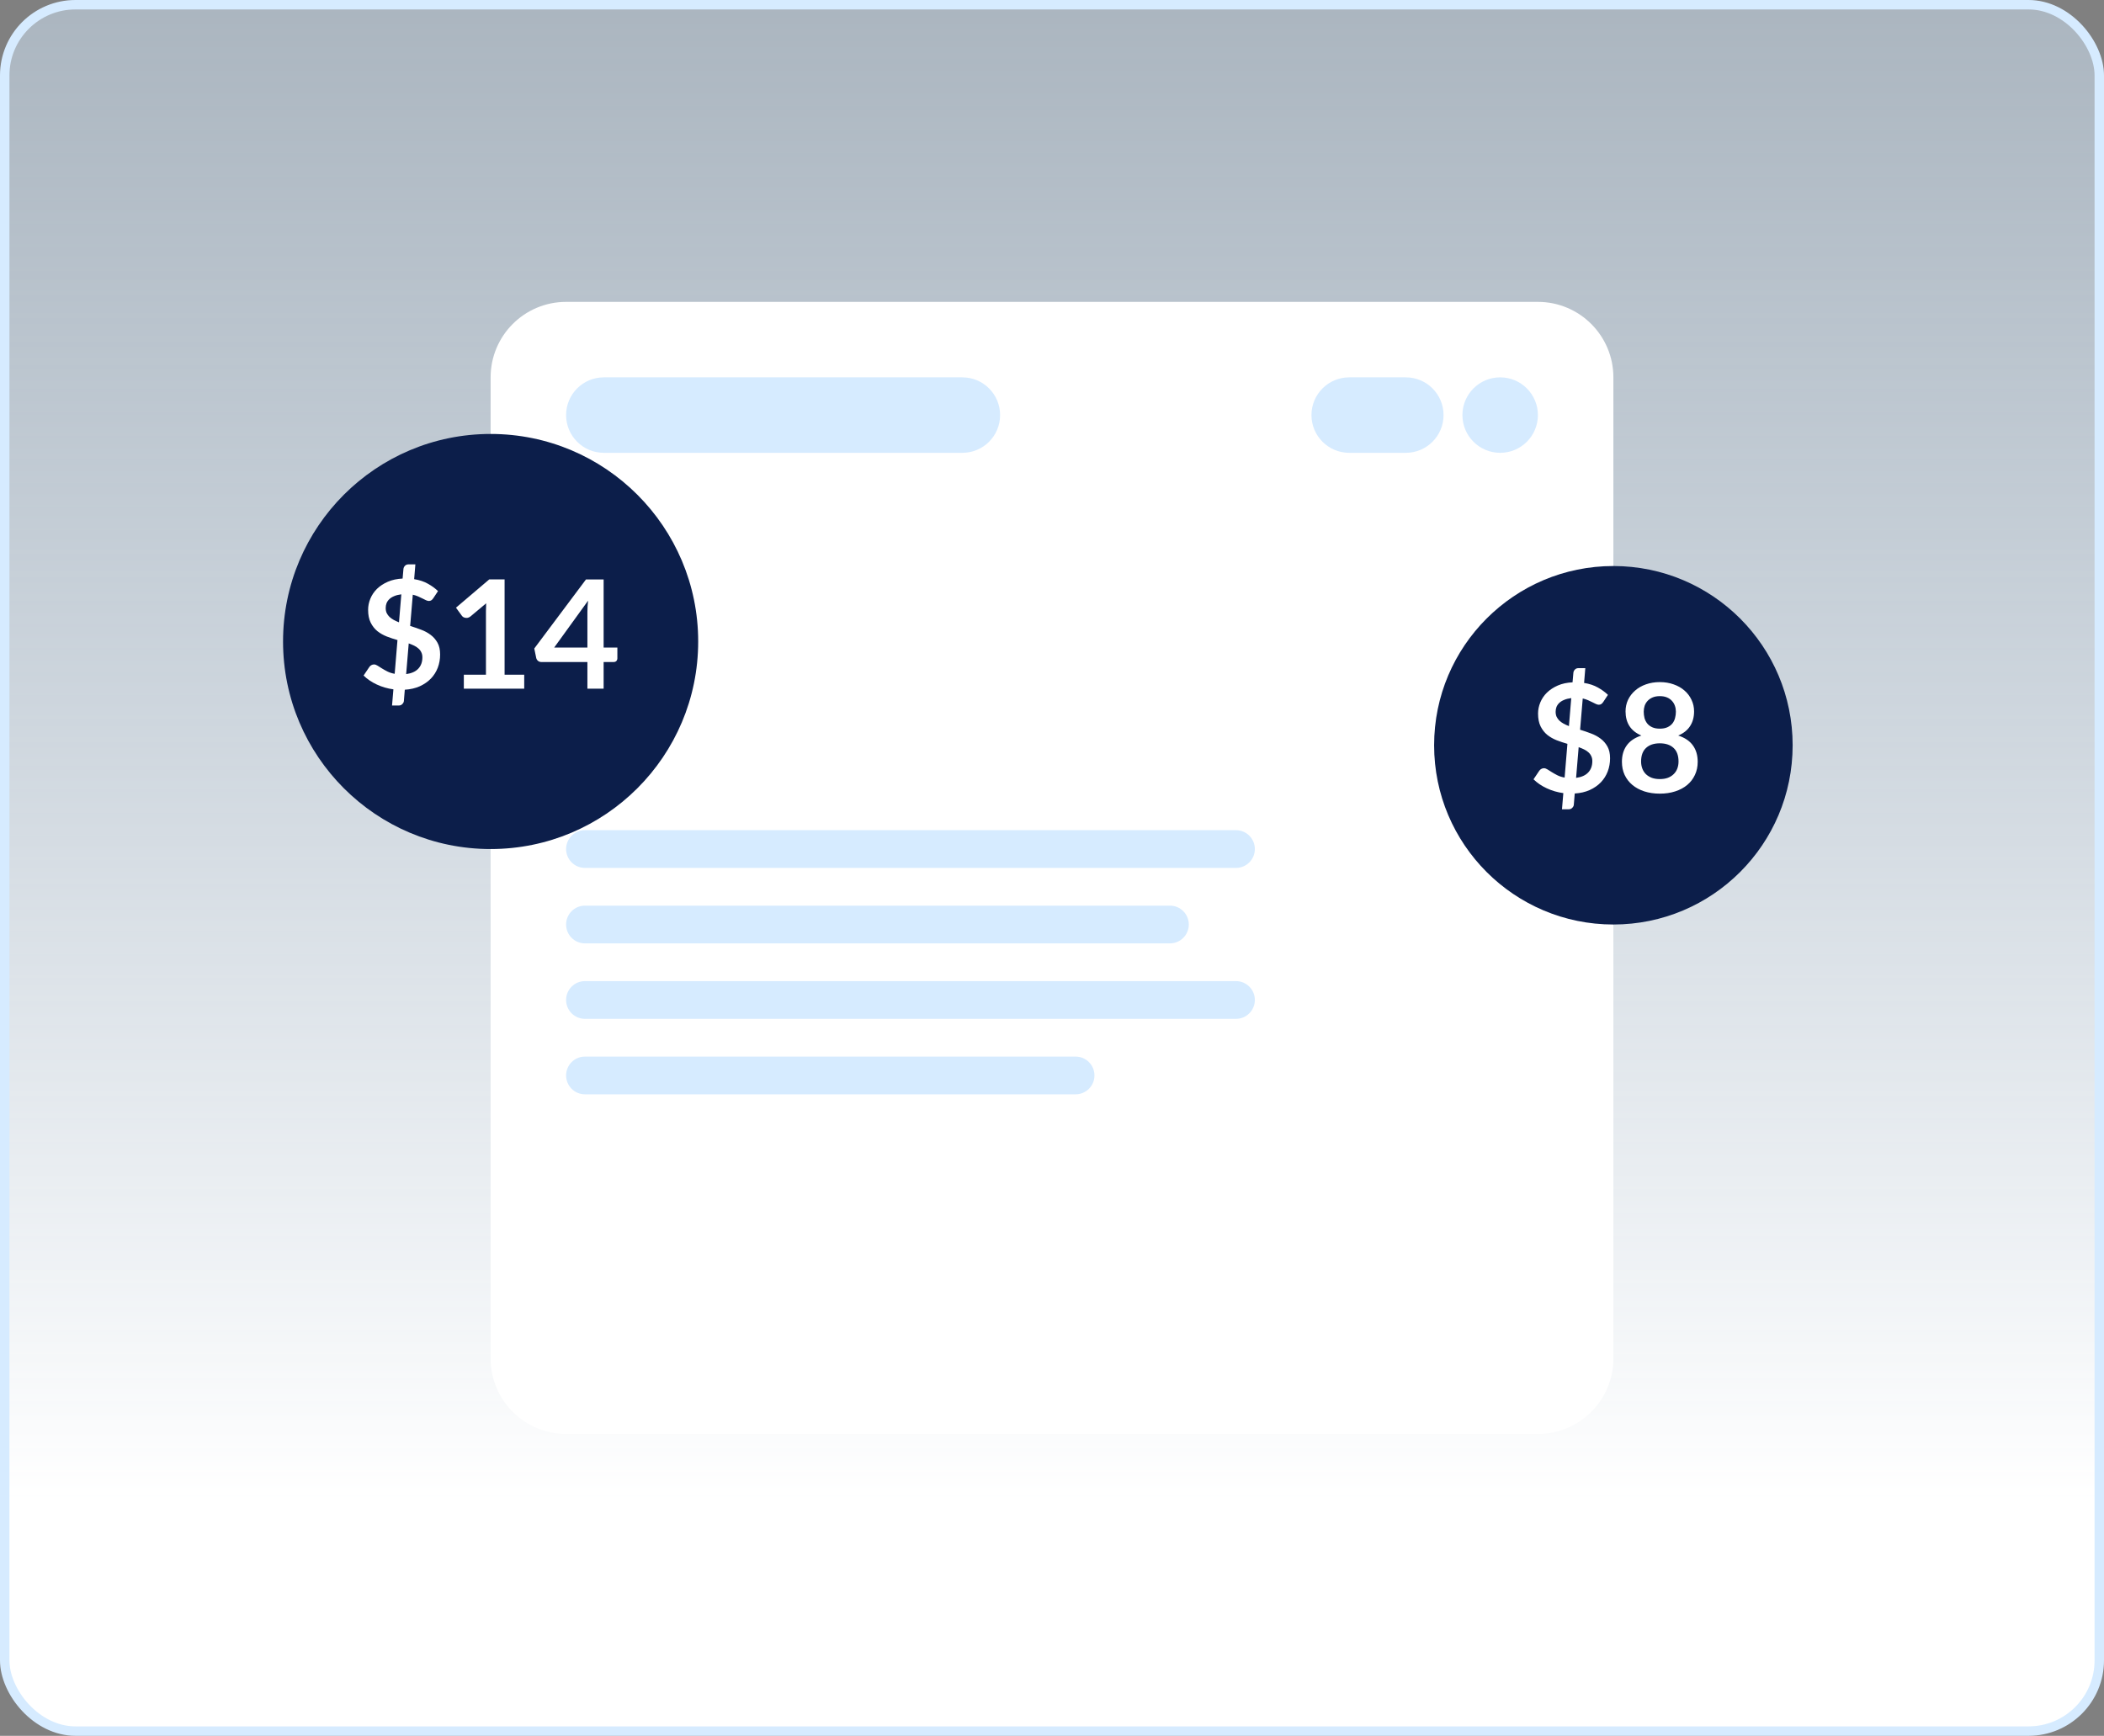 <svg width="223" height="184" viewBox="0 0 223 184" fill="none" xmlns="http://www.w3.org/2000/svg">
<rect x="0" y="0" width="223" height="184" fill="#808080" stroke="none"/>
<rect x="0.5" y="0.5" width="222" height="183" rx="7.5" fill="url(#paint0_linear_1631_1124)" stroke="#D6EBFF"/>
<path d="M52 40C52 35.582 55.582 32 60 32H163C167.418 32 171 35.582 171 40V144C171 148.418 167.418 152 163 152H60C55.582 152 52 148.418 52 144V40Z" fill="white"/>
<path d="M60 90C60 88.895 60.895 88 62 88H131C132.105 88 133 88.895 133 90C133 91.105 132.105 92 131 92H62C60.895 92 60 91.105 60 90Z" fill="#D6EBFF"/>
<path d="M60 98C60 96.895 60.895 96 62 96H124C125.105 96 126 96.895 126 98C126 99.105 125.105 100 124 100H62C60.895 100 60 99.105 60 98Z" fill="#D6EBFF"/>
<path d="M60 106C60 104.895 60.895 104 62 104H131C132.105 104 133 104.895 133 106C133 107.105 132.105 108 131 108H62C60.895 108 60 107.105 60 106Z" fill="#D6EBFF"/>
<path d="M60 114C60 112.895 60.895 112 62 112H114C115.105 112 116 112.895 116 114C116 115.105 115.105 116 114 116H62C60.895 116 60 115.105 60 114Z" fill="#D6EBFF"/>
<path d="M60 44C60 41.791 61.791 40 64 40H102C104.209 40 106 41.791 106 44C106 46.209 104.209 48 102 48H64C61.791 48 60 46.209 60 44Z" fill="#D6EBFF"/>
<path d="M155 44C155 41.791 156.791 40 159 40C161.209 40 163 41.791 163 44C163 46.209 161.209 48 159 48C156.791 48 155 46.209 155 44Z" fill="#D6EBFF"/>
<path d="M139 44C139 41.791 140.791 40 143 40H149C151.209 40 153 41.791 153 44C153 46.209 151.209 48 149 48H143C140.791 48 139 46.209 139 44Z" fill="#D6EBFF"/>
<circle cx="171" cy="79" r="19" fill="#0C1E4A"/>
<path d="M167.048 82.456C167.613 82.381 168.04 82.192 168.328 81.888C168.621 81.579 168.768 81.176 168.768 80.68C168.768 80.477 168.731 80.301 168.656 80.152C168.587 79.997 168.485 79.861 168.352 79.744C168.224 79.627 168.072 79.525 167.896 79.44C167.72 79.355 167.528 79.275 167.32 79.2L167.048 82.456ZM166.536 74C166.237 74.037 165.984 74.101 165.776 74.192C165.568 74.277 165.397 74.384 165.264 74.512C165.131 74.64 165.032 74.784 164.968 74.944C164.909 75.104 164.88 75.272 164.88 75.448C164.88 75.651 164.915 75.829 164.984 75.984C165.059 76.133 165.157 76.269 165.28 76.392C165.408 76.509 165.557 76.616 165.728 76.712C165.899 76.803 166.085 76.888 166.288 76.968L166.536 74ZM167.472 77.352C167.856 77.469 168.237 77.6 168.616 77.744C168.995 77.883 169.333 78.064 169.632 78.288C169.936 78.512 170.181 78.792 170.368 79.128C170.555 79.459 170.648 79.875 170.648 80.376C170.648 80.872 170.565 81.339 170.4 81.776C170.235 82.208 169.992 82.592 169.672 82.928C169.352 83.259 168.96 83.531 168.496 83.744C168.032 83.952 167.501 84.075 166.904 84.112L166.808 85.288C166.803 85.411 166.749 85.523 166.648 85.624C166.552 85.731 166.429 85.784 166.28 85.784H165.552L165.696 84.072C165.072 83.987 164.485 83.816 163.936 83.56C163.387 83.304 162.92 82.987 162.536 82.608L163.144 81.704C163.197 81.624 163.267 81.56 163.352 81.512C163.443 81.459 163.539 81.432 163.64 81.432C163.757 81.432 163.883 81.475 164.016 81.56C164.149 81.64 164.301 81.736 164.472 81.848C164.643 81.955 164.837 82.064 165.056 82.176C165.275 82.288 165.533 82.371 165.832 82.424L166.128 78.848C165.749 78.741 165.373 78.616 165 78.472C164.632 78.328 164.299 78.139 164 77.904C163.707 77.664 163.469 77.363 163.288 77C163.107 76.637 163.016 76.184 163.016 75.64C163.016 75.235 163.096 74.84 163.256 74.456C163.416 74.067 163.651 73.72 163.96 73.416C164.275 73.112 164.659 72.861 165.112 72.664C165.565 72.467 166.085 72.355 166.672 72.328L166.76 71.32C166.771 71.192 166.824 71.077 166.92 70.976C167.016 70.875 167.141 70.824 167.296 70.824H168.024L167.896 72.392C168.461 72.483 168.949 72.645 169.36 72.88C169.771 73.109 170.125 73.368 170.424 73.656L169.944 74.384C169.875 74.491 169.803 74.571 169.728 74.624C169.653 74.677 169.563 74.704 169.456 74.704C169.376 74.704 169.28 74.68 169.168 74.632C169.056 74.579 168.931 74.517 168.792 74.448C168.653 74.373 168.496 74.299 168.32 74.224C168.149 74.149 167.96 74.088 167.752 74.04L167.472 77.352ZM175.921 82.584C176.247 82.584 176.532 82.539 176.777 82.448C177.023 82.352 177.228 82.221 177.393 82.056C177.564 81.891 177.692 81.693 177.777 81.464C177.863 81.235 177.905 80.987 177.905 80.72C177.905 80.085 177.729 79.605 177.377 79.28C177.025 78.955 176.54 78.792 175.921 78.792C175.303 78.792 174.817 78.955 174.465 79.28C174.113 79.605 173.937 80.085 173.937 80.72C173.937 80.987 173.98 81.235 174.065 81.464C174.151 81.693 174.276 81.891 174.441 82.056C174.612 82.221 174.82 82.352 175.065 82.448C175.311 82.539 175.596 82.584 175.921 82.584ZM175.921 73.792C175.628 73.792 175.375 73.837 175.161 73.928C174.948 74.019 174.769 74.141 174.625 74.296C174.487 74.445 174.383 74.619 174.313 74.816C174.249 75.013 174.217 75.221 174.217 75.44C174.217 75.669 174.244 75.893 174.297 76.112C174.356 76.325 174.452 76.517 174.585 76.688C174.719 76.853 174.895 76.987 175.113 77.088C175.332 77.189 175.601 77.24 175.921 77.24C176.241 77.24 176.511 77.189 176.729 77.088C176.948 76.987 177.124 76.853 177.257 76.688C177.391 76.517 177.484 76.325 177.537 76.112C177.596 75.893 177.625 75.669 177.625 75.44C177.625 75.221 177.591 75.013 177.521 74.816C177.452 74.619 177.348 74.445 177.209 74.296C177.071 74.141 176.895 74.019 176.681 73.928C176.468 73.837 176.215 73.792 175.921 73.792ZM177.873 77.968C178.577 78.197 179.097 78.549 179.433 79.024C179.769 79.493 179.937 80.069 179.937 80.752C179.937 81.264 179.839 81.728 179.641 82.144C179.449 82.56 179.177 82.915 178.825 83.208C178.473 83.501 178.049 83.728 177.553 83.888C177.063 84.048 176.519 84.128 175.921 84.128C175.324 84.128 174.777 84.048 174.281 83.888C173.791 83.728 173.369 83.501 173.017 83.208C172.665 82.915 172.391 82.56 172.193 82.144C172.001 81.728 171.905 81.264 171.905 80.752C171.905 80.069 172.073 79.493 172.409 79.024C172.745 78.549 173.265 78.197 173.969 77.968C173.409 77.733 172.988 77.4 172.705 76.968C172.428 76.536 172.289 76.016 172.289 75.408C172.289 74.971 172.377 74.563 172.553 74.184C172.735 73.805 172.985 73.477 173.305 73.2C173.625 72.917 174.007 72.699 174.449 72.544C174.897 72.384 175.388 72.304 175.921 72.304C176.455 72.304 176.943 72.384 177.385 72.544C177.833 72.699 178.217 72.917 178.537 73.2C178.857 73.477 179.105 73.805 179.281 74.184C179.463 74.563 179.553 74.971 179.553 75.408C179.553 76.016 179.412 76.536 179.129 76.968C178.852 77.4 178.433 77.733 177.873 77.968Z" fill="white"/>
<circle cx="52" cy="68" r="22" fill="#0C1E4A"/>
<path d="M43.048 71.456C43.613 71.381 44.04 71.192 44.328 70.888C44.621 70.579 44.768 70.176 44.768 69.68C44.768 69.477 44.731 69.301 44.656 69.152C44.587 68.997 44.485 68.861 44.352 68.744C44.224 68.627 44.072 68.525 43.896 68.44C43.72 68.355 43.528 68.275 43.32 68.2L43.048 71.456ZM42.536 63C42.237 63.037 41.984 63.101 41.776 63.192C41.568 63.277 41.397 63.384 41.264 63.512C41.131 63.64 41.032 63.784 40.968 63.944C40.909 64.104 40.88 64.272 40.88 64.448C40.88 64.651 40.915 64.829 40.984 64.984C41.059 65.133 41.157 65.269 41.28 65.392C41.408 65.509 41.557 65.616 41.728 65.712C41.899 65.803 42.085 65.888 42.288 65.968L42.536 63ZM43.472 66.352C43.856 66.469 44.237 66.6 44.616 66.744C44.995 66.883 45.333 67.064 45.632 67.288C45.936 67.512 46.181 67.792 46.368 68.128C46.555 68.459 46.648 68.875 46.648 69.376C46.648 69.872 46.565 70.339 46.4 70.776C46.235 71.208 45.992 71.592 45.672 71.928C45.352 72.259 44.96 72.531 44.496 72.744C44.032 72.952 43.501 73.075 42.904 73.112L42.808 74.288C42.803 74.411 42.749 74.523 42.648 74.624C42.552 74.731 42.429 74.784 42.28 74.784H41.552L41.696 73.072C41.072 72.987 40.485 72.816 39.936 72.56C39.387 72.304 38.92 71.987 38.536 71.608L39.144 70.704C39.197 70.624 39.267 70.56 39.352 70.512C39.443 70.459 39.539 70.432 39.64 70.432C39.757 70.432 39.883 70.475 40.016 70.56C40.149 70.64 40.301 70.736 40.472 70.848C40.643 70.955 40.837 71.064 41.056 71.176C41.275 71.288 41.533 71.371 41.832 71.424L42.128 67.848C41.749 67.741 41.373 67.616 41 67.472C40.632 67.328 40.299 67.139 40 66.904C39.707 66.664 39.469 66.363 39.288 66C39.107 65.637 39.016 65.184 39.016 64.64C39.016 64.235 39.096 63.84 39.256 63.456C39.416 63.067 39.651 62.72 39.96 62.416C40.275 62.112 40.659 61.861 41.112 61.664C41.565 61.467 42.085 61.355 42.672 61.328L42.76 60.32C42.771 60.192 42.824 60.077 42.92 59.976C43.016 59.875 43.141 59.824 43.296 59.824H44.024L43.896 61.392C44.461 61.483 44.949 61.645 45.36 61.88C45.771 62.109 46.125 62.368 46.424 62.656L45.944 63.384C45.875 63.491 45.803 63.571 45.728 63.624C45.653 63.677 45.563 63.704 45.456 63.704C45.376 63.704 45.28 63.68 45.168 63.632C45.056 63.579 44.931 63.517 44.792 63.448C44.653 63.373 44.496 63.299 44.32 63.224C44.149 63.149 43.96 63.088 43.752 63.04L43.472 66.352ZM55.561 71.52V73H49.161V71.52H51.505V64.776C51.505 64.509 51.513 64.235 51.529 63.952L49.865 65.344C49.769 65.419 49.673 65.467 49.577 65.488C49.487 65.504 49.399 65.504 49.313 65.488C49.233 65.472 49.161 65.445 49.097 65.408C49.033 65.365 48.985 65.32 48.953 65.272L48.329 64.416L51.857 61.416H53.481V71.52H55.561ZM62.258 68.64V64.856C62.258 64.499 62.282 64.104 62.331 63.672L58.739 68.64H62.258ZM65.434 68.64V69.784C65.434 69.891 65.4 69.984 65.331 70.064C65.261 70.139 65.162 70.176 65.034 70.176H63.978V73H62.258V70.176H57.379C57.245 70.176 57.128 70.136 57.026 70.056C56.925 69.971 56.861 69.867 56.834 69.744L56.627 68.744L62.106 61.424H63.978V68.64H65.434Z" fill="white"/>
<defs>
<linearGradient id="paint0_linear_1631_1124" x1="111.5" y1="0" x2="111.5" y2="184" gradientUnits="userSpaceOnUse">
<stop stop-color="#D6EBFF" stop-opacity="0.5"/>
<stop offset="0.865" stop-color="white"/>
</linearGradient>
</defs>
</svg>
